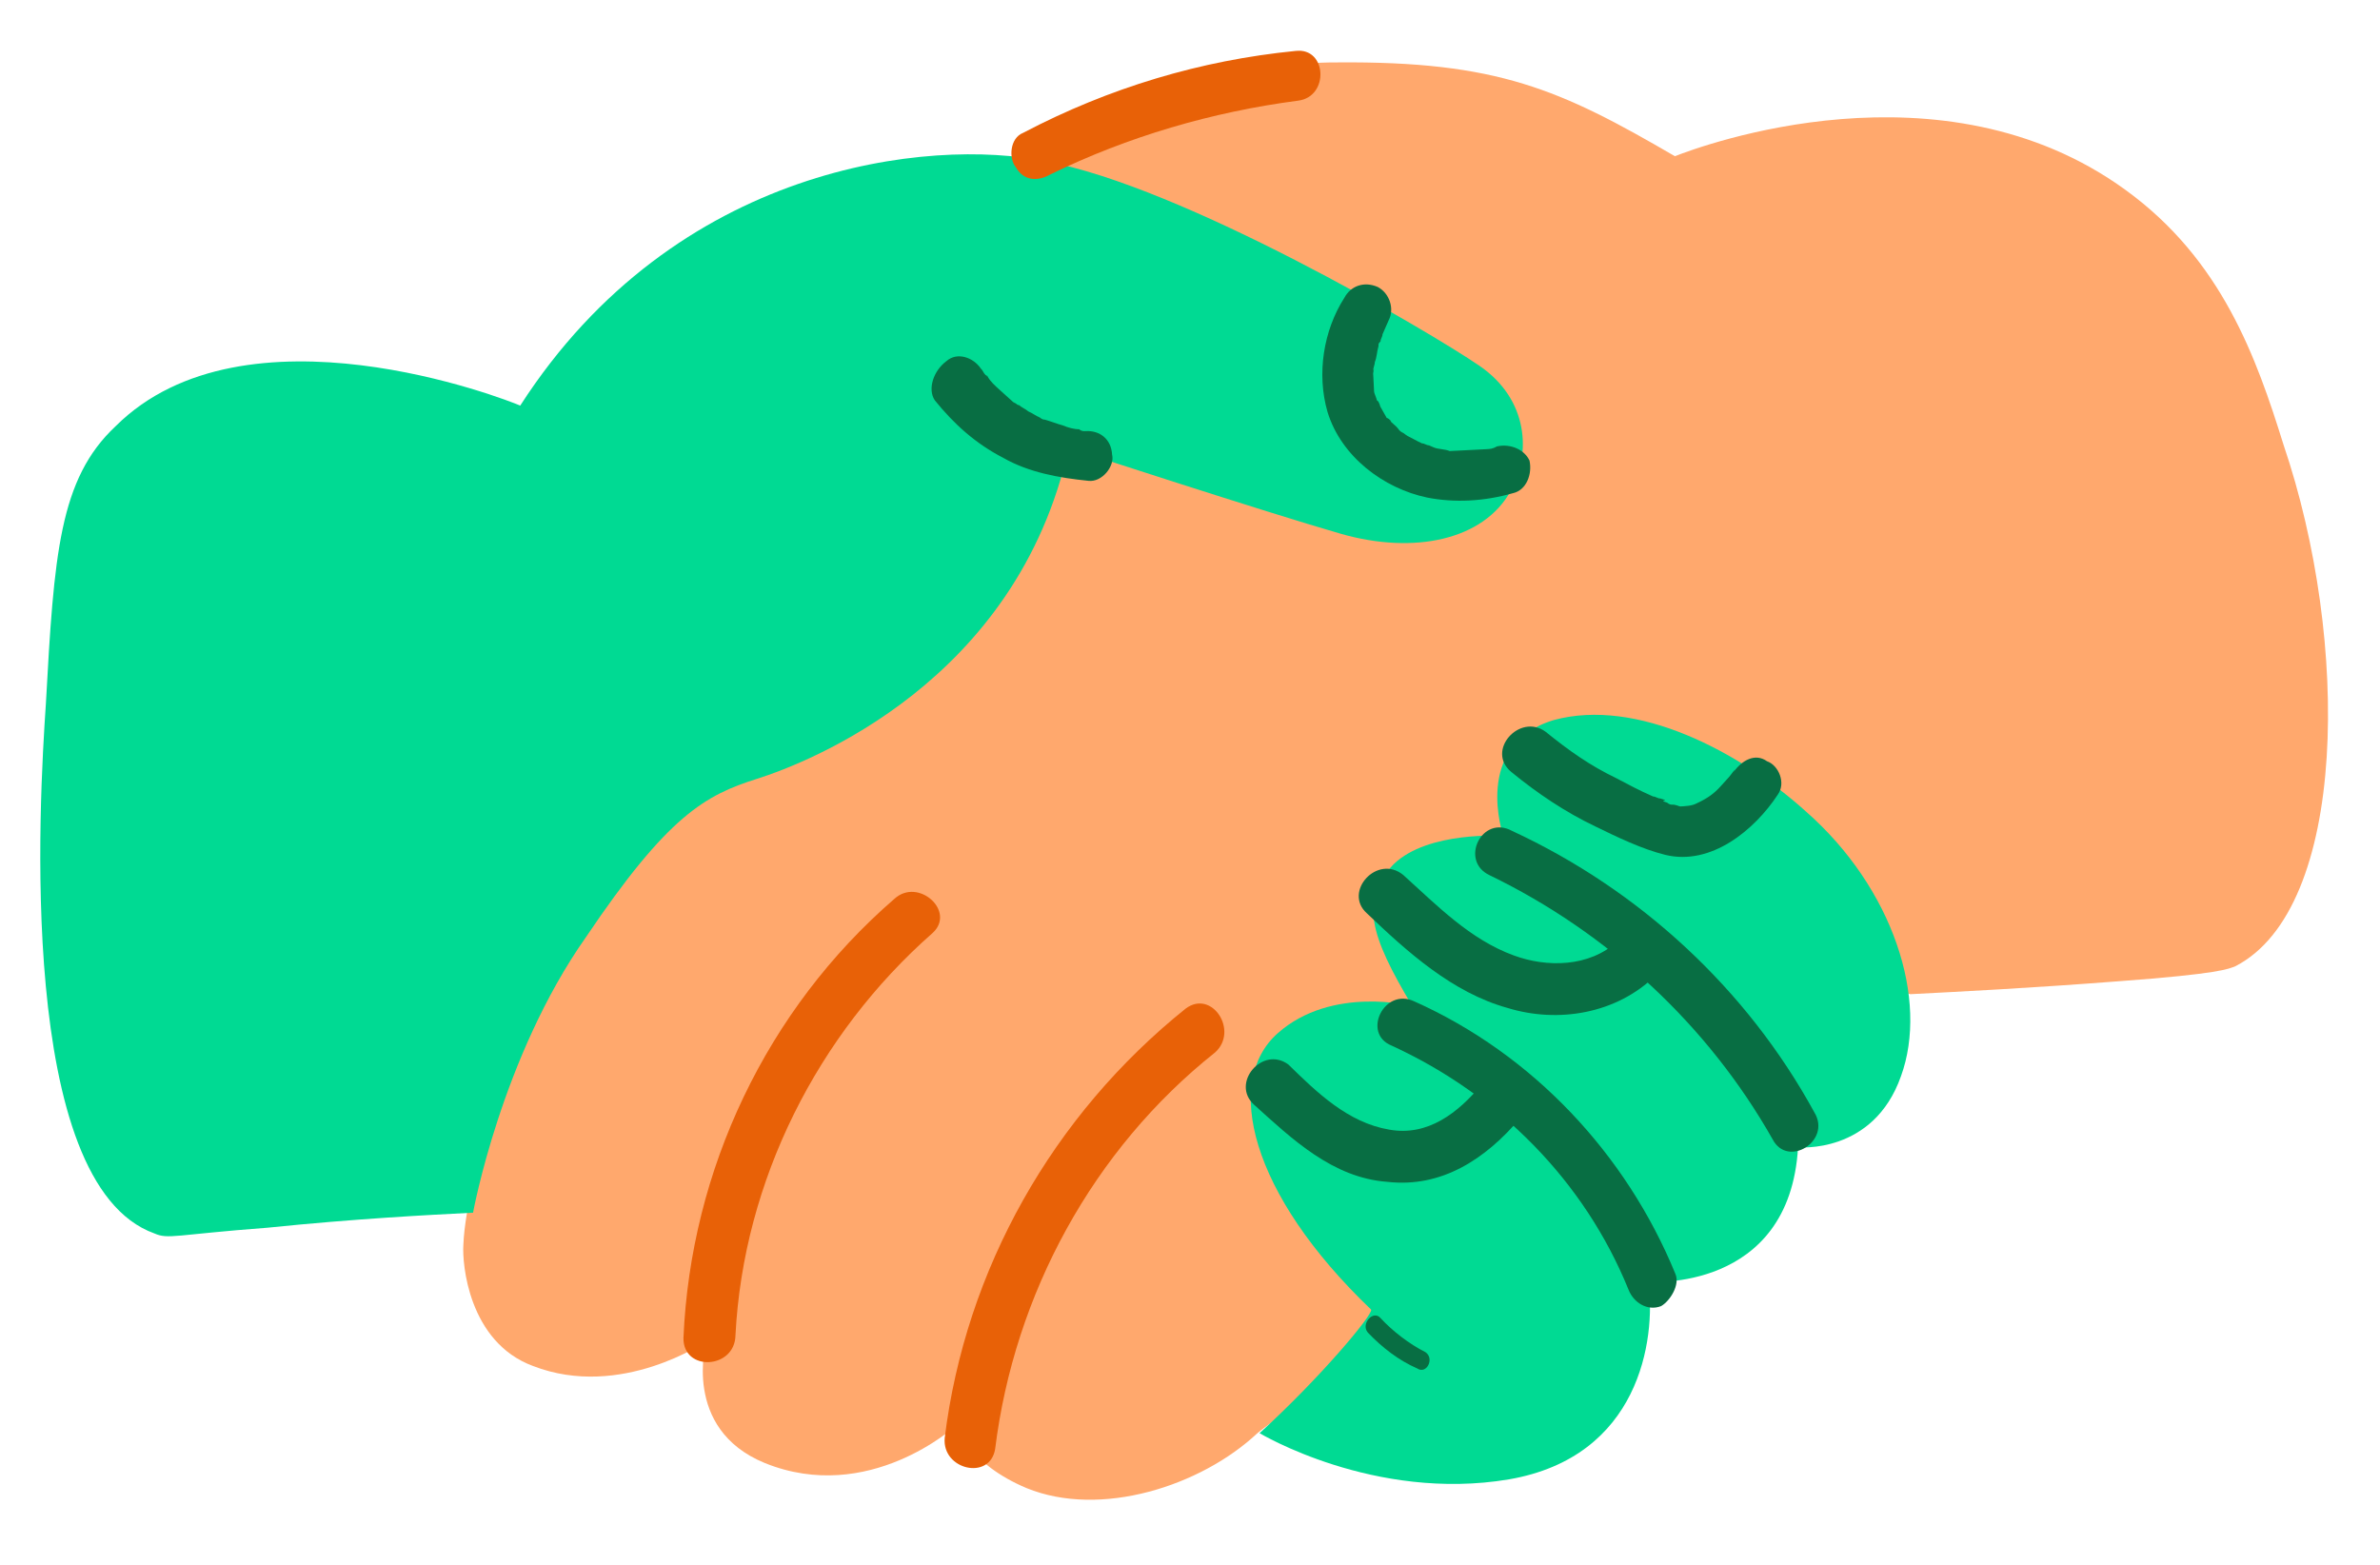 <?xml version="1.0" encoding="UTF-8"?> <svg xmlns="http://www.w3.org/2000/svg" width="149" height="98" viewBox="0 0 149 98" fill="none"> <g clip-path="url(#clip0_2926_327)"> <path d="M62.343 10.959C62.343 10.959 73.192 3.877 83.695 3.908C93.766 3.819 97.689 5.605 104.856 9.78C106.525 9.127 121.566 3.534 133.062 11.887C139.104 16.262 141.262 22.395 142.959 27.843C147.134 40.118 146.997 56.871 139.944 60.495C139.527 60.658 138.975 60.97 132.613 61.437C127.242 61.853 122.712 62.085 119.598 62.244L103.805 58.651C103.805 58.651 93.912 73.348 86.441 82.67C83.105 86.814 79.802 88.828 78.713 89.735C75.192 93.037 68.909 95.061 64.272 93.169C60.646 91.651 59.816 89.281 59.816 89.281C59.816 89.281 54.393 94.241 47.871 91.594C42.653 89.448 44.218 83.976 44.218 83.976C44.218 83.976 38.872 87.655 33.37 85.523C29.32 84.027 28.926 79.08 29.009 77.941C29.381 68.556 43.476 38.886 43.476 38.886L62.343 10.959Z" fill="#FFA86D"></path> <path d="M32.569 25.394C31.698 25.013 15.335 18.612 7.233 26.689C3.712 29.991 3.384 34.69 2.871 44.083C2.467 50.064 0.999 74.122 9.673 77.226C10.544 77.608 10.954 77.303 16.75 76.865C22.256 76.3 26.785 76.068 29.616 75.924C29.616 75.924 31.389 66.183 36.682 58.675C41.826 51.033 44.174 49.778 47.386 48.762C50.598 47.747 63.679 42.679 66.905 28.04C66.905 28.04 79.316 32.089 83.925 33.414C88.534 34.74 92.885 33.808 94.573 30.741C95.873 28.404 95.7 25.008 92.612 22.895C89.524 20.782 74.014 11.64 65.42 10.093C58.249 8.614 42.298 10.28 32.569 25.394Z" fill="#00DA93"></path> <path d="M78.855 89.728C78.855 89.728 86.029 94.044 94.471 92.62C102.63 91.209 103.676 83.918 103.205 80.253C103.205 80.253 112.039 80.937 112.567 71.828C112.567 71.828 117.274 72.297 119.009 67.383C120.752 62.611 118.551 55.628 113.053 50.8C108.888 47.039 102.472 43.677 97.293 45.077C92.121 46.618 94.116 52.335 94.116 52.335C94.116 52.335 89.416 52.007 87.252 54.105C85.096 56.343 85.778 58.579 88.416 62.986C88.416 62.986 83.382 61.682 79.988 64.693C76.594 67.705 78.23 74.717 85.839 81.991C85.995 82.267 82.651 86.27 78.855 89.728Z" fill="#00DA93"></path> <path d="M85.628 83.422C86.528 84.369 87.562 85.168 88.723 85.676C89.311 86.072 89.827 85.052 89.239 84.656C88.219 84.141 87.185 83.342 86.434 82.529C85.98 81.984 85.175 82.877 85.628 83.422Z" fill="#086E43"></path> <path d="M93.248 54.792C100.669 58.386 106.925 64.169 110.981 71.341C111.924 73.138 114.675 71.436 113.59 69.647C109.364 61.916 102.662 55.73 94.667 52.023C92.769 50.985 91.357 53.895 93.248 54.792Z" fill="#086E43"></path> <path d="M104.882 79.742C101.802 72.236 95.949 66.007 88.543 62.695C86.652 61.798 85.24 64.709 87.123 65.464C93.808 68.529 99.192 73.93 101.953 80.743C102.279 81.577 103.158 82.1 103.992 81.774C104.544 81.462 105.201 80.435 104.882 79.742Z" fill="#086E43"></path> <path d="M94.621 48.336C96.25 49.672 98.014 50.859 99.904 51.755C101.215 52.398 102.815 53.168 104.252 53.52C107.126 54.225 109.849 51.957 111.297 49.754C111.827 49.018 111.345 47.907 110.622 47.66C109.886 47.13 109.058 47.598 108.528 48.335C108.79 47.896 108.394 48.483 108.26 48.632C108.125 48.781 107.857 49.079 107.722 49.227C107.319 49.674 106.909 49.978 106.216 50.298C105.94 50.454 105.516 50.475 105.091 50.497C104.808 50.512 105.374 50.483 105.374 50.483L105.232 50.49C105.091 50.497 104.942 50.363 104.659 50.377C104.518 50.385 104.369 50.25 104.369 50.25C104.369 50.25 103.937 50.13 104.22 50.116C104.362 50.109 103.93 49.989 103.93 49.989C103.788 49.996 103.639 49.862 103.498 49.869C102.627 49.488 101.897 49.099 101.168 48.711C99.568 47.941 98.243 47.015 96.763 45.814C95.141 44.619 92.992 47 94.621 48.336Z" fill="#086E43"></path> <path d="M85.564 57.171C88.101 59.596 90.927 62.148 94.382 63.107C97.554 64.08 101.212 63.468 103.645 61.073C104.323 60.47 104.124 59.345 103.529 58.808C102.785 58.136 101.943 58.322 101.264 58.924C99.504 60.575 96.807 60.571 94.782 59.823C92.035 58.828 89.938 56.664 87.855 54.784C86.226 53.448 84.077 55.828 85.564 57.171Z" fill="#086E43"></path> <path d="M78.514 69.168C80.894 71.317 83.431 73.742 86.849 73.993C90.275 74.385 93.019 72.542 95.161 70.02C96.497 68.391 94.124 66.383 92.781 67.871C91.311 69.649 89.401 71.166 86.966 70.723C84.389 70.287 82.448 68.399 80.656 66.646C79.034 65.451 77.026 67.825 78.514 69.168Z" fill="#086E43"></path> <path d="M65.747 10.927C70.592 8.551 75.906 7.002 81.263 6.303C83.237 6.06 83.078 2.946 81.103 3.189C75.173 3.776 69.442 5.488 64.052 8.318C63.218 8.644 63.141 9.925 63.595 10.47C64.063 11.297 64.919 11.395 65.747 10.927Z" fill="#E86107"></path> <path d="M58.522 25.061C59.733 26.561 61.072 27.769 62.822 28.673C64.429 29.585 66.291 29.915 68.145 30.104C69.002 30.203 69.801 29.168 69.623 28.468C69.572 27.477 68.836 26.947 67.986 26.99C68.411 26.969 67.562 27.012 67.986 26.99C67.845 26.998 67.703 27.005 67.555 26.871C67.271 26.885 66.84 26.765 66.549 26.638C66.117 26.518 65.827 26.391 65.395 26.271C65.254 26.279 65.105 26.144 65.105 26.144C64.815 26.017 64.666 25.883 64.376 25.756C64.227 25.621 63.936 25.494 63.788 25.36C63.646 25.367 63.639 25.226 63.497 25.233C63.639 25.226 63.207 25.106 63.497 25.233C63.2 24.964 62.902 24.696 62.605 24.427C62.307 24.159 62.01 23.89 61.854 23.614L61.705 23.48C61.995 23.607 61.854 23.614 61.705 23.48C61.556 23.345 61.549 23.204 61.4 23.07C60.939 22.384 59.927 22.009 59.248 22.612C58.428 23.221 58.061 24.375 58.522 25.061Z" fill="#086E43"></path> <path d="M93.721 27.947C93.445 28.103 93.304 28.11 93.021 28.125C92.879 28.132 92.738 28.139 93.021 28.125C92.879 28.132 92.738 28.139 92.738 28.139C92.313 28.161 92.03 28.175 91.605 28.197C91.464 28.204 91.181 28.218 91.039 28.226C91.322 28.211 90.756 28.24 90.756 28.24C90.466 28.113 90.041 28.135 89.751 28.008C89.751 28.008 89.17 27.754 89.461 27.881C89.319 27.888 89.17 27.754 89.029 27.761C88.738 27.634 88.299 27.372 88.009 27.245C88.299 27.372 88.009 27.245 87.86 27.111C87.57 26.984 87.563 26.842 87.414 26.708C87.265 26.574 87.116 26.439 86.968 26.305C87.265 26.574 86.96 26.164 86.819 26.171C86.663 25.895 86.507 25.619 86.351 25.343C86.514 25.761 86.336 25.06 86.195 25.067C86.188 24.926 86.032 24.65 86.024 24.508C86.032 24.65 86.032 24.65 86.017 24.367C86.01 24.225 86.003 24.084 86.003 24.084C85.988 23.801 85.981 23.659 85.966 23.376C85.966 23.376 86.079 22.803 85.959 23.235C85.952 23.093 86.079 22.803 86.072 22.661C86.199 22.371 86.184 22.088 86.304 21.656C86.297 21.514 86.297 21.514 86.431 21.366C86.297 21.514 86.297 21.514 86.431 21.366C86.424 21.224 86.558 21.075 86.551 20.934C86.678 20.643 86.805 20.353 86.933 20.063C87.321 19.333 86.987 18.357 86.258 17.969C85.387 17.587 84.552 17.914 84.164 18.643C82.85 20.697 82.421 23.415 83.11 25.793C83.962 28.587 86.618 30.58 89.344 31.151C91.064 31.488 92.904 31.395 94.722 30.876C95.564 30.691 95.938 29.678 95.754 28.836C95.434 28.143 94.563 27.762 93.721 27.947Z" fill="#086E43"></path> <path d="M74.233 63.143C65.917 69.812 60.449 79.457 59.144 90.026C58.962 92.022 61.978 92.719 62.301 90.716C63.508 81.004 68.439 71.954 76.076 65.887C77.567 64.534 75.873 61.924 74.233 63.143Z" fill="#E86107"></path> <path d="M46.044 83.599C46.543 73.924 51.183 64.746 58.381 58.418C59.873 57.065 57.493 54.916 56.001 56.269C47.982 63.207 43.244 73.241 42.788 83.765C42.755 85.896 46.011 85.729 46.044 83.599Z" fill="#E86107"></path> </g> <defs> <clipPath id="clip0_2926_327"> <rect width="143.711" height="90.138" fill="white" transform="translate(0 7.332) rotate(-2.925)"></rect> </clipPath> </defs> </svg> 